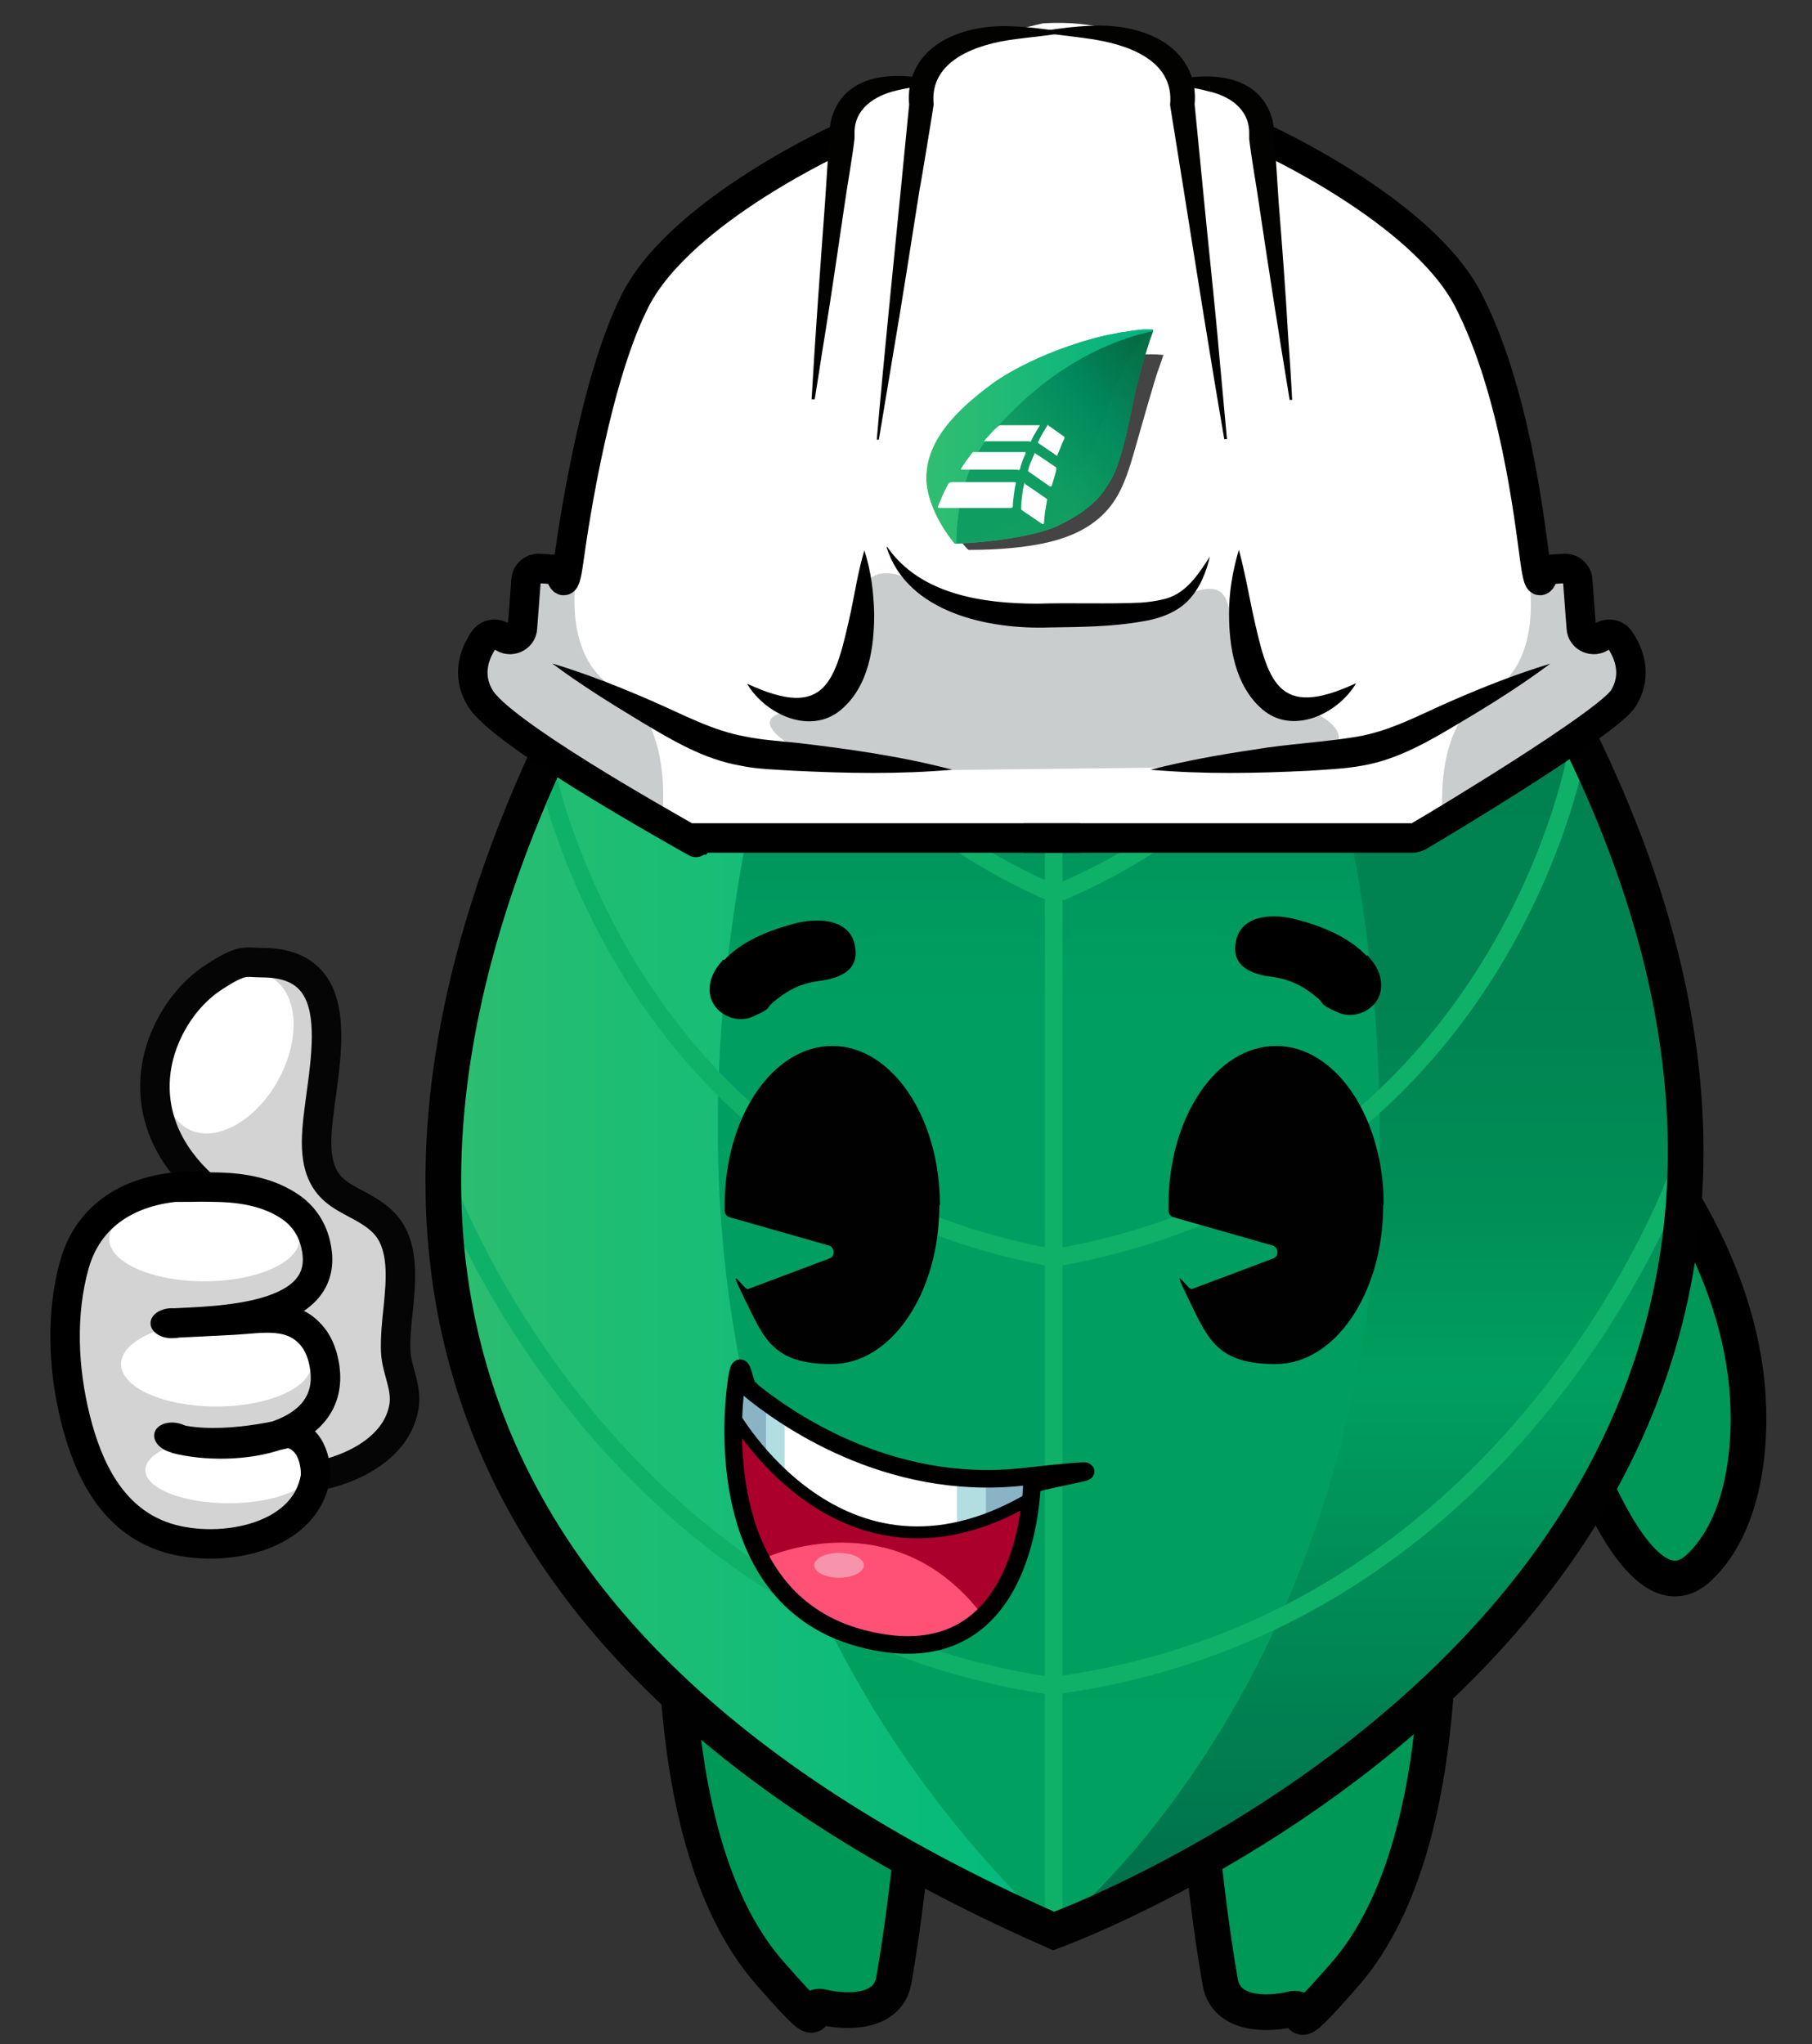 <svg xmlns="http://www.w3.org/2000/svg" xmlns:xlink="http://www.w3.org/1999/xlink" viewBox="0 0 350.3 395.2"><rect x="0" y="0" width="350.3" height="395.2" fill="#333333" stroke="none"/><defs><style>      .cls-1 {        fill: url(#Degradado_sin_nombre_121);      }      .cls-1, .cls-2, .cls-3, .cls-4, .cls-5, .cls-6, .cls-7, .cls-8, .cls-9, .cls-10, .cls-11, .cls-12, .cls-13, .cls-14, .cls-15, .cls-16, .cls-17, .cls-18, .cls-19, .cls-20, .cls-21, .cls-22 {        stroke-width: 0px;      }      .cls-2 {        fill: #d3d3d3;      }      .cls-3 {        fill: url(#linear-gradient);      }      .cls-4 {        fill: #000;      }      .cls-5 {        fill: url(#Degradado_sin_nombre_48);      }      .cls-6 {        fill: #8bb3c6;      }      .cls-23 {        stroke-width: 2.3px;      }      .cls-23, .cls-24, .cls-10, .cls-25, .cls-26, .cls-27, .cls-28, .cls-29 {        fill: none;      }      .cls-23, .cls-24, .cls-25, .cls-26, .cls-27, .cls-28, .cls-29 {        stroke-miterlimit: 10;      }      .cls-23, .cls-24, .cls-26, .cls-27 {        stroke: #000;      }      .cls-7 {        fill: #020101;      }      .cls-24, .cls-25 {        stroke-width: 6.9px;      }      .cls-30 {        isolation: isolate;      }      .cls-8 {        fill: url(#Degradado_sin_nombre_48-2);        mix-blend-mode: multiply;        opacity: .1;      }      .cls-9 {        fill: #009857;      }      .cls-25 {        stroke: #020101;      }      .cls-11 {        fill: #f794ab;      }      .cls-12 {        fill: #ac002c;      }      .cls-13 {        fill: #ff5075;      }      .cls-26, .cls-28 {        stroke-width: 5.7px;      }      .cls-14 {        fill: url(#Degradado_sin_nombre_29);      }      .cls-15 {        fill: #444;      }      .cls-16 {        fill: #020201;      }      .cls-17 {        fill: #cacdce;      }      .cls-18 {        fill: url(#linear-gradient-2);      }      .cls-19 {        fill: #b3dee1;      }      .cls-20 {        fill: url(#linear-gradient-3);      }      .cls-31 {        clip-path: url(#clippath);      }      .cls-21 {        fill: #009859;      }      .cls-27, .cls-29 {        stroke-width: 3.4px;      }      .cls-28 {        stroke: #050505;      }      .cls-22 {        fill: #fff;      }      .cls-29 {        stroke: #0fb169;      }    </style><linearGradient id="linear-gradient" x1="263.9" y1="373.3" x2="263.9" y2="14.2" gradientUnits="userSpaceOnUse"><stop offset="0" stop-color="#006d4a"></stop><stop offset=".3" stop-color="#009f5f"></stop><stop offset=".3" stop-color="#009e5e"></stop><stop offset=".4" stop-color="#008d56"></stop><stop offset=".5" stop-color="#008351"></stop><stop offset=".7" stop-color="#008050"></stop></linearGradient><linearGradient id="linear-gradient-2" x1="85.4" y1="193.7" x2="203.7" y2="193.7" gradientUnits="userSpaceOnUse"><stop offset="0" stop-color="#2fbe6f"></stop><stop offset=".1" stop-color="#27bd71"></stop><stop offset=".3" stop-color="#1dbd74"></stop><stop offset=".4" stop-color="#1abd76"></stop><stop offset="1" stop-color="#00ba7d"></stop></linearGradient><linearGradient id="linear-gradient-3" x1="202.8" y1="373.3" x2="202.8" y2="14.2" gradientUnits="userSpaceOnUse"><stop offset="0" stop-color="#00a060"></stop><stop offset=".5" stop-color="#009e61"></stop><stop offset=".8" stop-color="#008050"></stop></linearGradient><clipPath id="clippath"><path class="cls-10" d="M222.7,63.7c-.6,0-1.2,0-1.7,0-1.5.1-3,.4-4.5.6-1,.2-2,.4-3,.6-13.6,3.2-21.6,9.2-21.6,9.2-4.5,3.4-12.9,9.8-12.8,18.3.1,6.5,5.3,12.5,5.4,12.6,0,0,.2.1.2.1h0c0,0,.2,0,.2,0,13.5-.6,19.3-3.3,19.3-3.3,0,0,0,0,0,0,1.6-.8,4.8-2.3,7.4-4.8,1.6-1.5,2.4-3,3.1-4.1.5-.9,1.9-3.3,3.6-11.5.6-2.7.4-2,.9-4.4,1.2-5.3,3-11.1,3.4-12.1,0-.1.2-.4.3-.9,0-.2,0-.3-.2-.3Z"></path></clipPath><linearGradient id="Degradado_sin_nombre_48" data-name="Degradado sin nombre 48" x1="213.2" y1="47.9" x2="190.2" y2="110.1" gradientUnits="userSpaceOnUse"><stop offset="0" stop-color="#019768"></stop><stop offset="1" stop-color="#2aa757"></stop></linearGradient><linearGradient id="Degradado_sin_nombre_29" data-name="Degradado sin nombre 29" x1="194.7" y1="97.6" x2="233.6" y2="67.3" gradientUnits="userSpaceOnUse"><stop offset=".2" stop-color="#109d62"></stop><stop offset=".5" stop-color="#01895e"></stop><stop offset=".8" stop-color="#066b44"></stop></linearGradient><linearGradient id="Degradado_sin_nombre_121" data-name="Degradado sin nombre 121" x1="173.4" y1="82.6" x2="227.5" y2="82.6" gradientUnits="userSpaceOnUse"><stop offset="0" stop-color="#38bf6e"></stop><stop offset=".9" stop-color="#01b381"></stop></linearGradient><linearGradient id="Degradado_sin_nombre_48-2" data-name="Degradado sin nombre 48" x1="202" y1="70.9" x2="208.3" y2="104.9" xlink:href="#Degradado_sin_nombre_48"></linearGradient></defs><g class="cls-30"><g id="Layer_21" data-name="Layer 21"><g><g><polyline class="cls-21" points="325.9 241 310.3 290.9 324 305.4 338 286.5 335.1 254.3 325.9 241"></polyline><path class="cls-24" d="M308.3,286.9c3,6.3,11.4,24.3,20.1,16.2,9-8.4,10.4-24.2,9.3-35.5-1.2-12.2-5.7-24-11.8-34.5"></path><polyline class="cls-9" points="232.7 360.1 277.5 330.3 273.7 352.9 267 371.2 253 385.1 241 388.5 235.9 383.2 232.7 360.1"></polyline><polyline class="cls-9" points="175.3 359.4 130.5 329.7 134.3 352.3 141 370.6 155 384.4 166.9 387.9 172.1 382.5 175.3 359.4"></polyline><path class="cls-25" d="M131.2,327.8c1.4,17.8,5.5,39.8,17.6,53.6s6.2,5.6,10.2,6.6c5,1.2,12.7,1.1,13.8-5.2,1.9-10.7,3.2-23.2,3.2-23.2"></path><path class="cls-25" d="M277.5,328.2c-1.4,17.8-5.5,39.8-17.6,53.6s-6.2,5.6-10.2,6.6c-5,1.2-12.7,1.1-13.8-5.2-1.9-10.7-3.2-23.2-3.2-23.2"></path><path class="cls-3" d="M203.7,14.2v359.1c270.6-128.9,0-359.1,0-359.1Z"></path><path class="cls-18" d="M203.7,373.3V14.2s-266.3,229.4,0,359.1Z"></path><path class="cls-20" d="M203.7,14.2s-146.1,219.1,0,359.1c0,0,141.8-109.1,0-359.1Z"></path><line class="cls-29" x1="203.7" y1="14.2" x2="203.7" y2="373.3"></line><g><path class="cls-29" d="M173.8,44.2s2.5,33.1,30,48.2"></path><path class="cls-29" d="M136.1,92.4s11.8,56.4,67.7,80.4"></path><path class="cls-29" d="M105.1,146.7s14.4,81.1,98.6,96.5"></path><path class="cls-29" d="M85.8,227.8s30.3,85.7,118,98.2"></path></g><g><path class="cls-29" d="M235.1,43.9s-2.5,33.1-30.3,48.2"></path><path class="cls-29" d="M273.3,92.1s-12,56.4-68.4,80.4"></path><path class="cls-29" d="M304.6,146.5s-14.6,81.1-99.8,96.5"></path><path class="cls-29" d="M324.2,227.5s-30.7,85.7-119.3,98.2"></path></g><g><path class="cls-4" d="M139.8,185.5c-.1.1-.2.2-.3.4-1.3,1.4-2.3,3.3-2.3,5.2-.2,4.3,4.6,7.1,8.4,5.4s2.5-1.6,3.7-2.6c2.5-2.2,5.2-3.7,8.6-4.2,3.4-.4,7.8-1.5,7.5-5.9-.4-6.5-7.7-6.5-12.4-5.1-4.7,1.3-9.6,3.3-13,6.9Z"></path><path class="cls-4" d="M264.4,184.7c.1.1.2.2.3.4,1.3,1.4,2.3,3.3,2.3,5.2.2,4.3-4.6,7.1-8.4,5.4s-2.5-1.6-3.7-2.6c-2.5-2.2-5.2-3.7-8.6-4.2-3.4-.4-7.8-1.5-7.5-5.9.4-6.5,7.7-6.5,12.4-5.1,4.7,1.3,9.6,3.3,13,6.9Z"></path><path class="cls-7" d="M181.6,233c0,17-9.3,30.7-20.8,30.7s-13.1-5-16.9-12.7,0-1.5.7-1.8l15.7-5.9c1.2-.4,1.1-2.1,0-2.5l-19.3-5.5c-.5-.2-.9-.6-.9-1.2s0-.8,0-1.2c0-17,9.3-30.7,20.8-30.7s20.8,13.8,20.8,30.7Z"></path><path class="cls-7" d="M267.4,233c0,17-9.3,30.7-20.8,30.7s-13.1-5-16.9-12.7,0-1.5.7-1.8l15.7-5.9c1.2-.4,1.1-2.1,0-2.5l-19.3-5.5c-.5-.2-.9-.6-.9-1.2s0-.8,0-1.2c0-17,9.3-30.7,20.8-30.7s20.8,13.8,20.8,30.7Z"></path></g><path class="cls-25" d="M203.7,14.2s-265.5,242.3,0,359.1c0,0,274.9-99.7,0-359.1Z"></path><path class="cls-22" d="M144.1,268s-1.1-.2-1.7,3,3.4,8.5,3.4,8.5c0,0,16.3,33.8,52.8,12.2v-6.1s-21.9,6.4-54.5-17.6Z"></path><polyline class="cls-6" points="148.1 271.1 148.1 281.3 141.6 274.3 143 268 148.1 271.1"></polyline><polygon class="cls-6" points="190.2 286.4 190.2 293.1 198.6 290 198.6 286.4 190.2 286.4"></polygon><polygon class="cls-19" points="148.1 271.9 148.1 281.3 151.7 284.7 151.7 274.7 148.1 271.9"></polygon><polygon class="cls-19" points="190.6 286.3 190.6 293.9 185 295.5 185 286.1 190.6 286.3"></polygon><path class="cls-12" d="M141.6,274.3s23.4,36,57,15.7c0,0,.8,12.9-8.4,22.4-9.2,9.5-42.4-9.5-42.4-9.5,0,0-8.8-23.2-6.2-28.7Z"></path><path class="cls-13" d="M148.1,301.1c20.6,31,42,11.4,42,11.4-17.1-22.9-42-11.4-42-11.4Z"></path><ellipse class="cls-11" cx="162.2" cy="302.6" rx="4.8" ry="2.4"></ellipse><path class="cls-23" d="M198.6,290c-36.1,20.7-57-16.8-57-16.8"></path><path class="cls-27" d="M144.7,268.4c6.5,5.4,26.7,20,53,17.1s1.8.7,1.8,1.6c-.4,7.7-3.7,36.6-31.9,29.9-27.3-6.4-26.5-37.7-25.5-47.6s1.6-1.9,2.6-1.1Z"></path><path class="cls-2" d="M49.7,186.9s7.9-1.2,10.5,4.5,1.1,18.9,1.1,18.9l1.6,16.2,9.3,8.1,5,9.6s1.2,13.9.9,14.8-.8,10.1-.1,12.9c.7,2.8,1.8,3.1-1,6-2.8,2.9-3,4.4-8.2,5.7s-5.6.2-7.1,2.8-2.4,4.8-3.9,5.7-.2,1.4-3.8,2.7-11.8,1.8-13.3,2.4-3.3,1.3-6.8,0-11.5-4-11.5-4l-5.2-7.7s-1.9-2.6-1.9-4.1-1.5-7.1-1.9-8.1-3.2-7.7-3.2-9.5,3.4-16.1,3.4-16.1l7.4-14.6,8.6-3.8h6.5s0-3.2-.9-4.4-5.3,0-4.5-3.3c.8-3.3-.3-6.9-1-8.6s-.3-12.2,0-13.1,6.3-7.1,6.5-8,9.8-5.2,9.8-5.2h3.8Z"></path><ellipse class="cls-22" cx="44.4" cy="203.4" rx="16.7" ry="10.8" transform="translate(-155.3 144.5) rotate(-61.2)"></ellipse><ellipse class="cls-22" cx="39.5" cy="239.5" rx="18.4" ry="8.2"></ellipse><ellipse class="cls-22" cx="41.8" cy="263.7" rx="18.4" ry="8.2"></ellipse><ellipse class="cls-22" cx="44.2" cy="284.2" rx="16.1" ry="6.4"></ellipse><path class="cls-28" d="M39,229c-6.2-5.7-10.1-13.4-8.8-22.4,1-6.8,5.2-13.8,11-17.6s6.1-2.9,9.5-2.9c19.1,0,10.5,23.2,10.5,34.7s7.7,10.3,12.9,15.5c4.2,4.2,3.4,11.3,2.9,16.6-.3,2.7-.6,5.6-.5,8.4.2,3.7,2.2,6.8,1.6,10.6-1.3,7.9-9.9,12.2-17.1,13.5"></path><path class="cls-26" d="M36.9,229.3c-10.3.2-19.5,4.6-22.5,15.1-2.7,9.6-2.2,20.3.2,29.9s6.9,19,16.6,22.6c9.9,3.7,27.8,1.2,29.8-11.5,0,0,.5-7.1-5.2-8.4,0,0-12.7,3.4-21.9,1.1,11.1,2.9,33,.4,28.4-16-.4-1.3-1-2.6-1.8-3.6-3.9-5-9.9-3.6-15.4-3.3s-8.1.4-12.1.6c8.9-.5,31.2-.5,28.1-14.9-.6-3-2.2-5.6-4.7-7.4-4.2-3-9.4-3.9-14.5-4s-3.3,0-5,0Z"></path><ellipse class="cls-4" cx="33.2" cy="255.8" rx="4.1" ry="2.9"></ellipse><ellipse class="cls-4" cx="33.9" cy="278.1" rx="2.9" ry="4.1" transform="translate(-244.9 249.9) rotate(-77.3)"></ellipse></g><g><path class="cls-22" d="M161.5,27.7s-45.3,9.6-53.3,82.6l-5.2,1.2-2.4,12-6.8.8-.4,10.4,37.7,27.7,144.3.8,40.9-29.3s0-12-8.8-10l-3.6-13.6-5.6-.8s-8.8-52.9-19.2-59.7c-10.4-6.8-34.5-23.3-34.5-23.3,0,0,.4-11.2-16.4-11.2,0,0-6-12-26.5-10.8,0,0-20.8,4.4-22,10,0,0-18.4,1.6-18,13.2Z"></path><path class="cls-17" d="M166.3,119.1s-2-14,12.8-5.6c14.8,8.4,21.6,6.4,21.6,6.4l25.3-2.8s9.2-6.8,11.2-.8c2,6,7.2,19.6,13.2,20.4,6,.8,12.8,6.8,4.8,8.8s-23.7,2.8-23.7,2.8l-68.9.8s-22-9.2-10.4-11.6c11.6-2.4,13.6-10.4,13.6-10.4l.4-8Z"></path><path class="cls-17" d="M295.4,110.7s3.6,17.2-7.6,23.3c-11.2,6-8.8,24.9-8.8,24.9l33.3-20.4s6.8-9.6,1.6-13.2-8-3.6-8-3.6l-.4-11.6-10,.8Z"></path><path class="cls-17" d="M111.6,109.9s-3.6,17.2,7.6,23.3c11.2,6,8.8,24.9,8.8,24.9l-33.3-20.4s-6.8-9.6-1.6-13.2,8-3.6,8-3.6l.4-11.6,10,.8Z"></path><g><path class="cls-4" d="M106.9,128.3c6.6,2,12.9,4.5,19.1,7.2,6,2.6,11.8,5.8,18.2,6.9,2.7.6,6.9.9,9.8,1.2,10.2,1.2,20.2,2.6,30.1,5.2-10.2.9-20.4.7-30.6.2-3.1-.2-7.3-.3-10.4-1-7-1.2-13.2-4.9-19.2-8.5-5.8-3.5-11.6-7.1-17.1-11.2h0Z"></path><path class="cls-4" d="M144.5,132.2c15.3,7.1,17-.5,20-14,.8-3.8,1.4-7.8,2.6-11.8,1.3,4,1.8,8.1,1.9,12.3,0,6.4-1,13.9-6.4,18.5-5.9,5-14.6.9-18.1-4.9h0Z"></path><path class="cls-26" d="M162.8,26.6s-30.9,13.9-39.9,31.3c-7.6,14.8-11.8,42.1-12.9,50.1s-1.3,2.2-2.6,2.1l-3.1-.2c-1.3-.1-2.5.9-2.6,2.2l-.7,9.3c-.1,1.9-2.4,2.9-3.9,1.7h0c-1.1-.8-2.7-.6-3.5.5-1.6,2.3-3.6,6.6-.8,11.3,3.9,6.7,35.2,24.2,39.7,26.8s.8.3,1.2.3h75.1"></path><path class="cls-16" d="M169.5,85c1.3-15.2,3.2-33.7,4.7-48.9,0,0,1.6-16.3,1.6-16.3,0,0,0,.7,0,.7-.2-1.5-.1-2.6.1-4,1.8-9.1,12-11.9,20.1-11.4,2.8.1,5.8.5,8.6.9,0,0,0,.5,0,.5-2.8.5-5.7.7-8.5,1.1-7.1.9-16.5,4-15.6,12.6,0,.2-2.6,16.1-2.7,16.3-1.5,9.5-3.6,23-5.2,32.3,0,0-2.7,16.2-2.7,16.2h-.5Z"></path><path class="cls-16" d="M156.9,77.2c.7-12.2,1.7-25.8,2.6-38.1.3-4.2.5-8.5.9-12.7v.6c-.1-1.4,0-2.6.3-3.9,2.4-9,12.3-9.4,19.9-7.5,0,0,0,.5,0,.5-2.5.6-4.9.8-7.3,1.4-4.3,1-8.2,3.6-8.1,8.3,0,.4,0,.7,0,1-.5,4.2-1.3,8.4-1.9,12.6-1.1,7.4-2.6,17.9-3.8,25.2-.7,4.2-1.3,8.4-2,12.6h-.5Z"></path></g><g><path class="cls-4" d="M299.7,128.3c-5.5,4.1-11.2,7.7-17.1,11.2-6,3.6-12.2,7.3-19.2,8.5-3.1.6-7.3.8-10.4,1-10.2.5-20.3.7-30.6-.2,6.7-1.7,13.3-2.9,20.1-3.9,6.5-1.1,13.4-1.4,19.9-2.5,6.5-1.1,12.2-4.3,18.2-6.9,6.2-2.7,12.5-5.2,19.1-7.2h0Z"></path><path class="cls-4" d="M262.1,132.2c-3.5,5.8-12.2,10-18.1,4.9-5.3-4.6-6.4-12.2-6.4-18.5,0-4.2.7-8.3,1.9-12.3,1.1,4,1.8,8,2.6,11.8,3,13.6,4.7,21.1,20,14h0Z"></path><path class="cls-26" d="M243.9,26.6s30.9,13.9,39.9,31.3,11.8,42.1,12.9,50.1,1.3,2.2,2.6,2.1l3.1-.2c1.3-.1,2.5.9,2.6,2.2l.7,9.3c.1,1.9,2.4,2.9,3.9,1.7h0c1.1-.8,2.7-.6,3.5.5,1.6,2.3,3.6,6.6.8,11.3s-35.2,24.2-39.7,26.8c-.4.2-.8.3-1.2.3h-75.1"></path><path class="cls-16" d="M236.7,85c-2.6-15-5.5-33.4-7.9-48.5,0,0-2.6-16.2-2.6-16.2h0c.9-8.8-8.5-11.8-15.6-12.8-2.7-.4-5.6-.7-8.5-1.1v-.5c2.8-.4,5.7-.8,8.6-.9,8.1-.5,18.2,2.3,20.1,11.4.2,1.4.3,2.6.1,4,0,0,0-.7,0-.7l1.6,16.3c.9,9.6,2.4,23.1,3.2,32.6,0,0,1.5,16.3,1.5,16.3h-.5Z"></path><path class="cls-16" d="M249.3,77.2c-2-12.1-4.1-25.5-5.9-37.7-.6-4.2-1.4-8.4-1.9-12.6,0-.3,0-.7,0-1,.1-4.8-3.8-7.4-8.1-8.3-2.4-.7-4.8-.8-7.3-1.4,0,0,0-.5,0-.5,7.6-1.9,17.5-1.5,19.9,7.5.3,1.3.4,2.5.3,3.9,0,0,0-.6,0-.6.4,4.2.6,8.5.9,12.7.6,7.4,1.4,18,1.8,25.4.3,4.2.6,8.5.8,12.7,0,0-.5,0-.5,0h0Z"></path></g><path class="cls-4" d="M171.5,105.7c6.4,9.3,18.7,11,29.1,11,6.7-.2,13.6.1,20-.2,1.4-.1,2.8-.3,4.1-.6,4.4-.9,6.8-4.6,9.2-8.3-.7,2.9-1.8,5.9-4.1,8.4-2.3,2.4-5.6,3.6-8.8,4.1-6.1,1.1-12.1,1.1-18.2,1.2-11.6.4-27.4-2.8-31.4-15.5h0Z"></path><g><path class="cls-15" d="M224.7,68.6c-11.9-1.3-29.3,9.4-29.3,9.4-5,3.1-8.1,5.4-10.5,9.3-.9,1.5-2.1,3.7-2.4,6.8-.6,7.1,4.5,12,4.6,12.1,0,0,.2.1.2.1,0,0,.2,0,.2,0,12.7,0,18.3-2.4,18.3-2.4,1.8-.6,4.6-1.8,7.2-4.2,3.7-3.5,5-7.8,6.9-14.6.6-2.1,3.6-12.7,4.2-14.1,0,0,.2-.6.5-1.4,0-.2.3-.8.3-1,0,0,0,0-.2,0Z"></path><g class="cls-31"><path class="cls-5" d="M222.7,63.7c-.6,0-1.2,0-1.7,0-1.5.1-3,.4-4.5.6-1,.2-2,.4-3,.6-8.7,2-15.8,5.9-21.4,9.9-7,4.9-9.6,8.6-10.7,10.3-1,1.5-2.1,4-2.3,7.3,0,0-.3,5.4,5.4,12.6,0,.1.2.1.2.1,0,0,.2,0,.2,0,13.5-.6,19.3-3.3,19.3-3.3,0,0,0,0,0,0,1.6-.8,4.8-2.3,7.4-4.8,1.6-1.5,2.4-3,3.1-4.1.5-.9,1.9-3.3,3.6-11.5.6-2.7.4-2,.9-4.4,1.2-5.3,3-11.4,3.4-12.1,0-.1.2-.4.3-.9,0-.2,0-.3-.2-.3Z"></path><path class="cls-14" d="M184.8,106.2c0-4,.4-10.8,4-18.2,5.4-11,14.5-16,19.6-18.8,6.2-3.4,16.3-7.3,18.2-4.7.6.8.2,2,0,2.6-8.7,26-7.3,30.7-14.7,35.9-9.9,7-22.3,4.8-26.7,3.8-.1-.2-.2-.5-.3-.7Z"></path><path class="cls-1" d="M184.9,105.1s-.4-12.7,6.3-20.7c6.7-8,17.4-17.3,31.7-20.4,1.8-.4,4.7-1.1,4.7-1.8,0-1.3-10-2.5-18.4-1.7-4.5.4-27.5,2.5-33.9,18.2-3.6,8.8-1.9,21.7,4.8,25.4,1.7.9,3.5,1.1,4.8,1.1Z"></path><path class="cls-8" d="M184.7,105.1c16.5-4,22.8-10.8,25.6-16.3,3.3-6.5,5.8-19.7,12.6-25,.4-.3.9-.7,1.4-.5,3,1,3.7,22.5-8.2,35.3-11.4,12.3-29,10.9-31.6,10.6,0-1.4.1-2.8.2-4.2Z"></path></g><g><g><path class="cls-22" d="M203.1,94c0,0-.1.1-.2,0l-4-2.8c-.1,0-.2-.3-.1-.4.1-.5.3-1.1.6-1.7.2-.5.4-1,.6-1.4s.1,0,.2,0c2.2,1.4,3.7,2.5,3.9,2.6.1,0,.1.2.1.2,0,.1,0,.2,0,.3,0,.2-.4,1.5-.9,3.2Z"></path><path class="cls-22" d="M201.7,101.3c0,0-.1.1-.2,0l-4-2.7s0,0-.1-.2c0-.1,0-.2,0-.3,0-.7.1-1.5.2-2.3.1-.8.2-1.5.4-2.2s.1-.1.2,0c1.4.9,2.8,1.9,4.1,2.8.1,0,.2.2.1.4-.1.6-.2,1.1-.3,1.8-.2,1-.2,1.9-.3,2.7Z"></path><path class="cls-22" d="M204.5,88.1c0,0-.1,0-.2,0l-3.5-2.4c-.1,0-.2-.2-.1-.3.3-.5.5-1.1.9-1.7s.6-1,.9-1.5,0,0,.1,0c1,.7,2.1,1.5,3.1,2.2.1,0,.1.2.1.3-.2.5-.5,1-.7,1.6-.2.6-.5,1.2-.7,1.7Z"></path></g><path class="cls-22" d="M195.4,98.2h-13.9c-.1,0-.2-.1-.2-.2.3-.7.6-1.5,1-2.4.3-.7.7-1.4,1-2,0,0,.1-.2.3-.3.1,0,.3-.1.4-.1h12.2c.1,0,.2.1.2.2-.2.7-.3,1.5-.4,2.3-.1.8-.2,1.5-.2,2.2,0,0,0,0,0,0,0,0,0,.1-.1.2-.1,0-.2.1-.3.1Z"></path><path class="cls-22" d="M196.8,90.8h-10.9c0,0-.2-.1-.1-.2.4-.6.8-1.3,1.3-1.9.3-.4.6-.8.8-1.1,0,0,.1-.1.2-.2,0,0,.2,0,.3,0h9.8c0,0,.1,0,.1.2-.2.4-.4.9-.6,1.4-.2.6-.4,1.1-.5,1.6,0,0,0,.1-.1.2-.1.1-.3.1-.3.1Z"></path><path class="cls-22" d="M199,85.3h-8.7c0,0-.1,0,0-.1.5-.6,1-1.1,1.5-1.7.4-.4.8-.8,1.2-1.1,0,0,0,0,.1-.1,0,0,.2-.1.3-.1h7.6c0,0,.1,0,0,.1-.3.5-.6.9-.9,1.5-.3.4-.5.9-.7,1.3,0,0,0,.1-.1.2-.1.1-.2.1-.3.1Z"></path></g></g></g></g></g></g></svg>